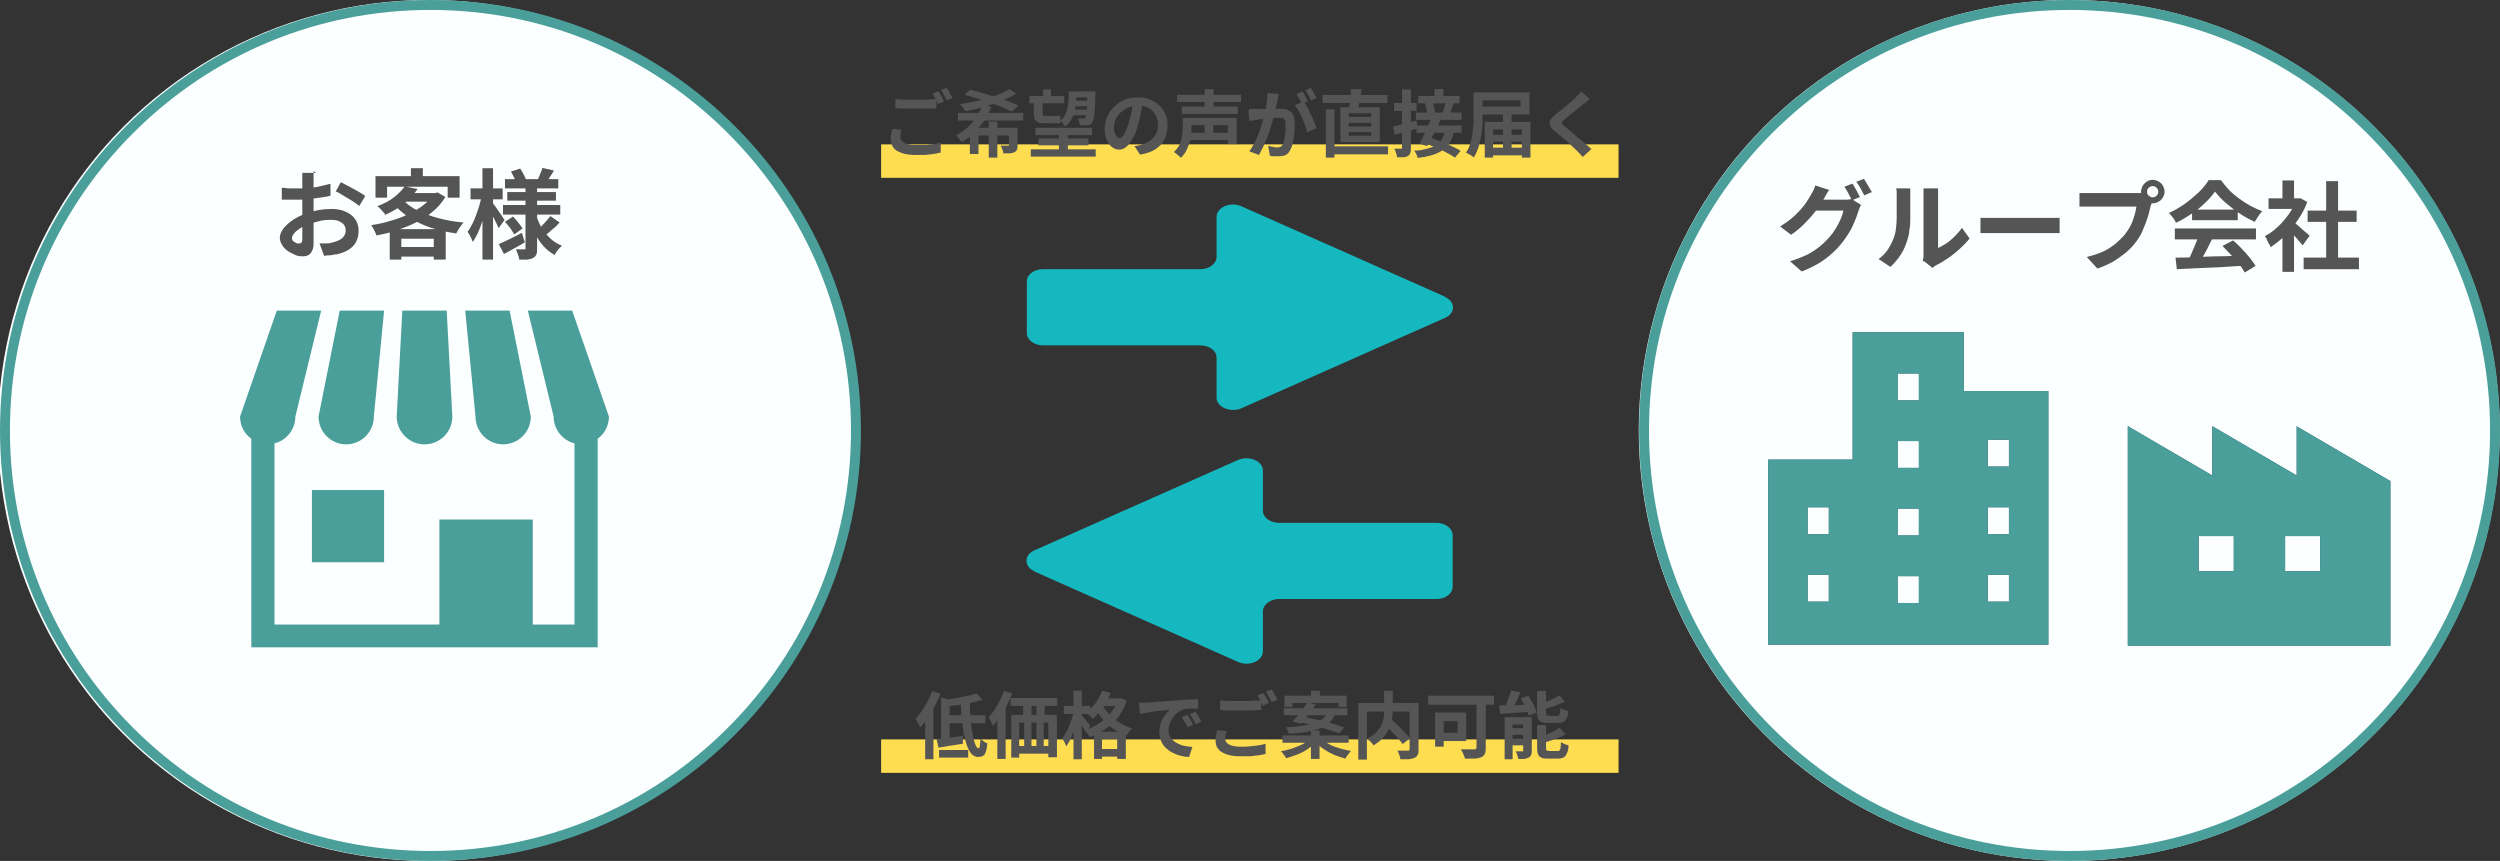 <?xml version="1.0" encoding="UTF-8"?>
<svg xmlns="http://www.w3.org/2000/svg" version="1.1" viewBox="0 0 755 260">
  <rect x="0" y="0" width="755" height="260" fill="#333333" stroke="none"/>
  <defs>
    <style>
      .cls-1 {
        fill: #ffdd50;
      }

      .cls-2 {
        display: none;
        fill: #19605b;
      }

      .cls-3 {
        fill: #fbffff;
      }

      .cls-4 {
        fill: #e1fafa;
      }

      .cls-5 {
        fill: #555;
      }

      .cls-6 {
        fill: #234865;
      }

      .cls-7 {
        fill: #15b8bf;
      }

      .cls-8 {
        fill: #4a9f9b;
      }
    </style>
  </defs>
  <!-- Generator: Adobe Illustrator 28.7.6, SVG Export Plug-In . SVG Version: 1.2.0 Build 188)  -->
  <g>
    <g id="_レイヤー_1" data-name="レイヤー_1">
      <g>
        <path class="cls-4" d="M129.4,3c33.9,0,65.8,13.2,89.8,37.2,24,24,37.2,55.9,37.2,89.8s-13.2,65.8-37.2,89.8-55.9,37.2-89.8,37.2-65.8-13.2-89.8-37.2C15.6,195.8,2.4,163.9,2.4,130S15.6,64.2,39.6,40.2,95.5,3,129.4,3"/>
        <circle class="cls-3" cx="129.4" cy="130" r="130"/>
        <path class="cls-2" d="M129.4,3.9c33.7,0,65.3,13.1,89.2,36.9s36.9,55.5,36.9,89.2-13.1,65.3-36.9,89.2-55.5,36.9-89.2,36.9-65.3-13.1-89.2-36.9S3.3,163.7,3.3,130s13.1-65.3,36.9-89.2S95.7,3.9,129.4,3.9M129.4,0C57.6,0-.6,58.2-.6,130s58.2,130,130,130,130-58.2,130-130S201.2,0,129.4,0h0Z"/>
      </g>
      <g>
        <path class="cls-4" d="M624.9,3c33.9,0,65.8,13.2,89.8,37.2,24,24,37.2,55.9,37.2,89.8s-13.2,65.8-37.2,89.8-55.9,37.2-89.8,37.2-65.8-13.2-89.8-37.2c-24-24-37.2-55.9-37.2-89.8s13.2-65.8,37.2-89.8S591,3,624.9,3"/>
        <circle class="cls-3" cx="624.9" cy="130" r="130"/>
        <path class="cls-2" d="M624.9,3.9c33.7,0,65.3,13.1,89.2,36.9s36.9,55.5,36.9,89.2-13.1,65.3-36.9,89.2-55.5,36.9-89.2,36.9-65.3-13.1-89.2-36.9-36.9-55.5-36.9-89.2,13.1-65.3,36.9-89.2S591.2,3.9,624.9,3.9M624.9,0c-71.8,0-130,58.2-130,130s58.2,130,130,130,130-58.2,130-130S696.7,0,624.9,0h0Z"/>
      </g>
      <g id="_レイヤー_1-2" data-name="_レイヤー_1">
        <g id="_レイヤー_1-2">
          <g id="_レイヤー_1-2-2" data-name="_レイヤー_1-2">
            <g id="_レイヤー_1-2-2">
              <g>
                <g>
                  <path class="cls-8" d="M625,3c33.9,0,65.8,13.2,89.8,37.2,24,24,37.2,55.9,37.2,89.8s-13.2,65.8-37.2,89.8-55.9,37.2-89.8,37.2-65.8-13.2-89.8-37.2-37.2-55.9-37.2-89.8,13.2-65.8,37.2-89.8S591.1,3,625,3M625,0c-71.8,0-130,58.2-130,130s58.2,130,130,130,130-58.2,130-130S696.8,0,625,0h0Z"/>
                  <path class="cls-2" d="M625,3.9c33.7,0,65.3,13.1,89.2,36.9s36.9,55.5,36.9,89.2-13.1,65.3-36.9,89.2-55.5,36.9-89.2,36.9-65.3-13.1-89.2-36.9-36.9-55.5-36.9-89.2,13.1-65.3,36.9-89.2S591.3,3.9,625,3.9M625,0c-71.8,0-130,58.2-130,130s58.2,130,130,130,130-58.2,130-130S696.8,0,625,0h0Z"/>
                </g>
                <path class="cls-6" d="M693.6,128.7v14.9l-25.5-14.9v14.9l-25.5-14.9v66.3h79.3v-49.7l-28.4-16.6h.1ZM674.6,172.5h-10.6v-10.6h10.6v10.6h0ZM700.7,172.5h-10.6v-10.6h10.6v10.6Z"/>
                <path class="cls-6" d="M593.1,118.1v-17.8h-33.6v38.5h-25.5v55.9h84.6v-76.6h-25.5ZM552.3,181.7h-6.4v-8.1h6.4v8.1ZM552.3,161.3h-6.4v-8.1h6.4v8.1ZM579.5,182.1h-6.4v-8.1h6.4v8.1ZM579.5,161.7h-6.4v-8.1h6.4v8.1ZM579.5,141.3h-6.4v-8.1h6.4v8.1ZM579.5,120.9h-6.4v-8.1h6.4v8.1ZM606.7,181.7h-6.4v-8.1h6.4v8.1ZM606.7,161.3h-6.4v-8.1h6.4v8.1ZM606.7,140.9h-6.4v-8.1h6.4v8.1Z"/>
                <path class="cls-8" d="M693.6,128.7v14.9l-25.5-14.9v14.9l-25.5-14.9v66.3h79.3v-49.7l-28.4-16.6h.1ZM674.6,172.5h-10.6v-10.6h10.6v10.6h0ZM700.7,172.5h-10.6v-10.6h10.6v10.6Z"/>
                <path class="cls-8" d="M593.1,118.1v-17.8h-33.6v38.5h-25.5v55.9h84.6v-76.6h-25.5ZM552.3,181.7h-6.4v-8.1h6.4v8.1ZM552.3,161.3h-6.4v-8.1h6.4v8.1ZM579.5,182.1h-6.4v-8.1h6.4v8.1ZM579.5,161.7h-6.4v-8.1h6.4v8.1ZM579.5,141.3h-6.4v-8.1h6.4v8.1ZM579.5,120.9h-6.4v-8.1h6.4v8.1ZM606.7,181.7h-6.4v-8.1h6.4v8.1ZM606.7,161.3h-6.4v-8.1h6.4v8.1ZM606.7,140.9h-6.4v-8.1h6.4v8.1Z"/>
                <g>
                  <path class="cls-5" d="M552.5,57.2c-.4.5-.7,1.1-1,1.6-.3.6-.6,1-.8,1.4-.7,1.2-1.5,2.4-2.5,3.7-1,1.3-2.1,2.5-3.3,3.7s-2.5,2.3-4,3.3l-3.3-2.5c1.3-.8,2.4-1.6,3.4-2.4s1.8-1.7,2.6-2.5c.7-.8,1.4-1.6,1.9-2.4.5-.8,1-1.5,1.3-2.1.2-.4.5-.8.8-1.4.3-.6.5-1.1.6-1.6l4.3,1.4v-.2ZM562.1,61.8c-.2.3-.4.6-.5,1-.2.4-.3.8-.4,1.1-.3.9-.6,1.8-1.1,3s-1,2.3-1.7,3.4-1.5,2.3-2.4,3.4c-1.4,1.7-3,3.2-4.9,4.6s-4.2,2.6-7,3.7l-3.5-3.1c2-.6,3.7-1.3,5.2-2,1.5-.8,2.7-1.6,3.8-2.5s2-1.8,2.9-2.8c.7-.8,1.3-1.6,1.9-2.6.6-1,1.1-1.9,1.5-2.9s.7-1.8.8-2.5h-9.9l1.4-3.3h9.8c.5,0,.8-.2,1.2-.2l3,1.9h0v-.2h0ZM559.4,55.4c.3.4.5.8.8,1.3s.6,1,.8,1.5c.3.5.5.9.7,1.3l-2.4,1c-.3-.6-.7-1.3-1.1-2.1-.4-.8-.8-1.4-1.2-2l2.3-.9h.1ZM562.9,54c.3.4.5.8.8,1.3s.6,1,.9,1.5.5.9.7,1.2l-2.3,1c-.3-.6-.7-1.3-1.1-2.1-.4-.8-.9-1.4-1.3-2l2.3-.9h0Z"/>
                  <path class="cls-5" d="M567.1,78.4c1.3-.9,2.4-2,3.2-3.3s1.4-2.5,1.8-3.8c.2-.6.4-1.4.5-2.4s.2-2,.2-3.1v-7.7c0-.4,0-.8-.2-1.2h4.3v9.2c0,1.2,0,2.3-.3,3.4,0,1.1-.3,2-.5,2.7-.5,1.7-1.1,3.2-2,4.6s-2,2.7-3.2,3.8l-3.6-2.4-.2.2h0ZM580.7,78.8c0-.3,0-.6.2-1v-20.9h4.4v18c.8-.4,1.6-.8,2.5-1.4s1.7-1.3,2.5-2.1c.8-.8,1.6-1.7,2.2-2.6l2.3,3.2c-.8,1.1-1.8,2.1-2.9,3.1s-2.3,2-3.5,2.8-2.4,1.6-3.5,2.1c-.3.2-.6.3-.8.5s-.4.3-.5.4l-2.5-2h-.4Z"/>
                  <path class="cls-5" d="M598,65.8h24v4.6h-23.9v-4.6h0Z"/>
                  <path class="cls-5" d="M650.2,60.2c0,.3-.3.6-.4,1,0,.4-.2.7-.3,1-.2.7-.4,1.5-.6,2.4-.2.9-.6,1.8-.9,2.8-.4,1-.8,1.9-1.2,2.9-.5.9-1,1.8-1.6,2.6-.9,1.2-1.9,2.3-3.1,3.3-1.2,1-2.5,1.9-3.9,2.8-1.5.8-3,1.5-4.8,2.1l-3.2-3.5c2-.5,3.6-1,5.1-1.7,1.4-.7,2.6-1.5,3.7-2.4,1-.9,2-1.8,2.8-2.8.6-.8,1.2-1.7,1.7-2.7s.8-1.9,1.1-2.9.5-1.9.6-2.7h-17.2v-4.1h18.2c.4,0,.8,0,1.2-.2l2.9,1.9h0v.2h0ZM646.6,57.9c0-.6.2-1.2.5-1.8.3-.5.8-1,1.3-1.3s1.1-.5,1.7-.5,1.2.2,1.8.5c.5.3,1,.7,1.3,1.3s.5,1.1.5,1.8-.2,1.2-.5,1.7-.7,1-1.3,1.3c-.5.3-1.1.5-1.8.5s-1.2-.2-1.7-.5-1-.8-1.3-1.3-.5-1.1-.5-1.7ZM648.4,57.9c0,.5.2.9.5,1.2s.7.5,1.2.5.9-.2,1.2-.5.5-.7.5-1.2-.2-.9-.5-1.2-.7-.5-1.2-.5-.8.2-1.2.5c-.3.3-.5.7-.5,1.2Z"/>
                  <path class="cls-5" d="M668.9,57.9c-.8,1.1-1.8,2.3-3,3.4-1.2,1.2-2.6,2.3-4.1,3.3-1.5,1-3.1,2-4.7,2.7,0-.3-.3-.6-.5-1s-.5-.7-.8-1.1c-.3-.3-.5-.6-.8-.9,1.7-.7,3.3-1.7,4.9-2.8,1.5-1.1,2.9-2.3,4.2-3.5,1.2-1.2,2.2-2.4,2.9-3.6h3.7c.8,1.1,1.7,2.1,2.6,3.1,1,1,2,1.8,3.1,2.6s2.2,1.5,3.3,2.1,2.3,1.1,3.5,1.6c-.4.4-.8.9-1.2,1.5s-.7,1.1-1.1,1.7c-1.5-.7-3-1.5-4.5-2.5s-2.9-2.1-4.2-3.2-2.4-2.3-3.2-3.4h-.1ZM656.8,69h24.5v3.3h-24.5v-3.3ZM656.9,77.8c1.7,0,3.8,0,6.1-.2,2.3,0,4.7-.2,7.3-.2s5-.2,7.5-.3v3.2c-2.5,0-4.9.3-7.4.4s-4.8.2-7,.3-4.2.2-6,.3l-.4-3.5h0ZM664,71.2l4,1.1c-.5.9-.9,1.9-1.4,2.8-.5,1-1,1.9-1.5,2.7s-.9,1.6-1.4,2.3l-3.1-1c.4-.7.8-1.5,1.2-2.5.4-.9.8-1.8,1.2-2.8s.7-1.8.9-2.6h0ZM662,63.3h13.8v3.2h-13.8v-3.2ZM671.3,74.2l3.1-1.6c.9.8,1.8,1.6,2.6,2.5s1.7,1.8,2.4,2.7c.7.9,1.3,1.7,1.8,2.5l-3.3,2c-.4-.7-.9-1.6-1.7-2.5-.7-.9-1.5-1.9-2.4-2.8s-1.7-1.8-2.5-2.6v-.2h0Z"/>
                  <path class="cls-5" d="M693.5,59.9h1.3l2,1.1c-.7,1.9-1.7,3.8-2.9,5.5s-2.5,3.3-3.9,4.7c-1.4,1.4-2.9,2.5-4.3,3.5,0-.3-.2-.7-.5-1.1s-.4-.9-.6-1.3c-.2-.4-.4-.7-.6-1,1.4-.7,2.6-1.6,3.9-2.8,1.2-1.1,2.3-2.4,3.3-3.8s1.7-2.8,2.3-4.3v-.6h0ZM685.1,59.9h9.6v3.2h-9.6v-3.2ZM689.3,54.5h3.5v6.9h-3.5v-6.9ZM689.3,70l3.5-4.2v16.3h-3.5v-12.2h0ZM692.4,66.8c.3.2.7.5,1.1.9s1,.8,1.5,1.3,1,.9,1.5,1.3.8.7,1,.9l-2.1,2.9c-.3-.4-.7-.8-1.1-1.3-.4-.5-.9-1-1.3-1.5-.5-.5-.9-1-1.4-1.5s-.8-.9-1.1-1.2l1.9-1.7h0ZM695.7,77.8h16.7v3.5h-16.7v-3.5ZM696.9,63.6h14.8v3.4h-14.8v-3.4ZM702.5,54.7h3.6v24.7h-3.6v-24.7Z"/>
                </g>
              </g>
              <g>
                <g>
                  <path class="cls-8" d="M130,3c33.9,0,65.8,13.2,89.8,37.2,24,24,37.2,55.9,37.2,89.8s-13.2,65.8-37.2,89.8-55.9,37.2-89.8,37.2-65.8-13.2-89.8-37.2C16.2,195.8,3,163.9,3,130s13.2-65.8,37.2-89.8S96.1,3,130,3M130,0C58.2,0,0,58.2,0,130s58.2,130,130,130,130-58.2,130-130S201.8,0,130,0h0Z"/>
                  <path class="cls-2" d="M130,3.9c33.7,0,65.3,13.1,89.2,36.9s36.9,55.5,36.9,89.2-13.1,65.3-36.9,89.2-55.5,36.9-89.2,36.9-65.3-13.1-89.2-36.9S3.9,163.7,3.9,130s13.1-65.3,36.9-89.2S96.3,3.9,130,3.9M130,0C58.2,0,0,58.2,0,130s58.2,130,130,130,130-58.2,130-130S201.8,0,130,0h0Z"/>
                </g>
                <g>
                  <path class="cls-5" d="M94.7,51.9v20.9c0,1.2,0,2.2-.4,2.8-.3.7-.6,1.1-1.1,1.4s-1.1.4-1.7.4-1.5,0-2.3-.4-1.6-.7-2.3-1.2-1.3-1.1-1.7-1.8c-.4-.7-.7-1.4-.7-2.2s.4-1.9,1.1-2.8,1.7-1.8,2.9-2.6c1.2-.8,2.5-1.4,3.8-1.9s2.7-.8,4.1-1.1c1.4-.2,2.6-.3,3.8-.3s2.9.2,4.1.8c1.2.5,2.2,1.2,2.9,2.2.7,1,1.1,2.1,1.1,3.5s-.2,2.2-.6,3.1c-.4,1-1.1,1.8-2.1,2.5s-2.2,1.2-3.8,1.6c-.7,0-1.3.2-2,.3-.7,0-1.3,0-1.9.2l-1.4-3.8h1.9c.6,0,1.2,0,1.7-.2.8-.2,1.5-.4,2.2-.7.6-.3,1.2-.7,1.5-1.2.4-.5.6-1.1.6-1.8s-.2-1.2-.5-1.7c-.4-.5-.9-.8-1.5-1.1-.6-.3-1.4-.4-2.3-.4s-2.5,0-3.8.4-2.5.6-3.6,1.1c-.9.3-1.6.7-2.3,1.2s-1.2.9-1.6,1.4-.6.9-.6,1.4,0,.5.2.7c0,.2.3.4.6.5.2.2.5.3.7.4s.5,0,.6,0c.3,0,.5,0,.7-.2s.3-.5.3-1v-20.1h4.1l-.4-.4h-.3,0ZM85.1,56.7c.9,0,1.6.2,2.3.2h4.3c.9,0,1.9-.2,2.8-.3,1,0,1.9-.3,2.8-.5s1.7-.4,2.5-.6v3.6c-.7.2-1.6.4-2.6.5s-1.9.3-2.9.4c-1,0-1.9.2-2.8.3h-6.4v-3.6.2s0-.2,0-.2ZM103.1,55.1c.7.4,1.6.8,2.5,1.3s1.8,1,2.7,1.5c.9.5,1.5.9,2,1.3l-1.8,3c-.4-.3-.9-.7-1.5-1.1-.6-.4-1.2-.8-1.9-1.2-.7-.4-1.4-.8-2-1.2s-1.2-.7-1.7-.9l1.6-2.9v.2s0,0,.1,0Z"/>
                  <path class="cls-5" d="M130.8,58.3h.7l.6-.2,2.4,1.4c-1,1.6-2.2,3.1-3.7,4.3-1.5,1.3-3.1,2.4-5,3.3-1.8.9-3.8,1.7-5.8,2.4-2,.7-4.1,1.2-6.3,1.6-.2-.5-.4-1-.7-1.6-.3-.6-.6-1.1-.9-1.5,2-.3,3.9-.7,5.8-1.3,1.9-.5,3.7-1.2,5.4-2,1.7-.8,3.2-1.7,4.5-2.7s2.3-2.1,3-3.4v-.5.2ZM113.4,53.2h25.4v6.5h-3.6v-3.3h-18.3v3.3h-3.5s0-6.5,0-6.5ZM122.3,56.3l3.8.8c-1.1,1.6-2.5,3-4,4.3-1.6,1.3-3.5,2.5-5.8,3.5,0-.3-.3-.6-.6-.9-.3-.3-.6-.7-.9-1s-.6-.6-.9-.7c2.1-.8,3.8-1.7,5.2-2.8,1.4-1.1,2.4-2.2,3.2-3.3h0ZM117.7,69.2h16.9v9.2h-3.6v-6.3h-9.8v6.3h-3.5v-9.2h0ZM121.7,60.3c1.1,1.3,2.6,2.4,4.5,3.3,1.9.9,3.9,1.7,6.3,2.3,2.3.6,4.8,1.1,7.5,1.3-.3.3-.5.6-.8,1s-.6.8-.8,1.2-.5.8-.6,1.1c-2.7-.4-5.2-.9-7.6-1.7-2.4-.8-4.5-1.8-6.4-3s-3.6-2.6-5-4.3l3.1-1.4-.2.2h0ZM119.4,74.6h13.3v2.9h-13.3s0-2.9,0-2.9ZM123.1,58.3h8.8v2.6h-11.2l2.4-2.6ZM124.1,50.8h3.6v4.2h-3.6v-4.2Z"/>
                  <path class="cls-5" d="M145.6,59.1l1.9.6c-.2,1.2-.5,2.4-.8,3.6s-.7,2.5-1.1,3.7c-.4,1.2-.8,2.3-1.3,3.4-.5,1-1,1.9-1.5,2.7-.2-.5-.4-1-.7-1.6s-.6-1.1-.9-1.5c.5-.6.9-1.4,1.4-2.3s.8-1.8,1.2-2.8.7-2,1-3,.5-2,.7-2.9h.1ZM142.1,56.9h9.7v3.3h-9.7v-3.3ZM145.7,50.8h3.2v27.6h-3.2v-27.6ZM148.7,61.2c.2.2.4.5.8,1,.3.5.7,1,1.1,1.6.4.6.8,1.1,1.1,1.6s.5.8.7,1l-1.8,2.5c-.2-.4-.4-.9-.7-1.5s-.6-1.2-.9-1.8c-.3-.6-.6-1.2-.9-1.8-.3-.5-.5-1-.8-1.4l1.5-1.4v.2h-.1ZM150.7,73.7c.9-.4,2-.9,3.2-1.5s2.5-1.2,3.7-1.9l.9,2.9c-1,.6-2.1,1.2-3.2,1.8-1.1.6-2.1,1.2-3.1,1.7l-1.6-3h.1ZM151.9,61.9h17.3v2.9h-17.3v-2.9ZM152.5,54.1h16.1v2.8h-16.1v-2.8ZM152.5,67l2.4-1.6c.5.5,1.1,1.1,1.6,1.8.6.7,1,1.3,1.3,1.8l-2.5,1.8c-.3-.5-.7-1.2-1.2-1.9-.5-.7-1.1-1.3-1.6-1.9ZM153.2,58h14.7v2.6h-14.7v-2.6ZM154.3,51.8l2.8-.9c.3.5.7,1.1,1,1.7.3.6.6,1.1.7,1.6l-2.9,1.1c-.1-.5-.3-1-.6-1.6s-.6-1.2-.9-1.7v-.2s-.1,0-.1,0ZM158.8,55.9h3.4v19c0,.8,0,1.4-.2,1.9s-.5.8-1,1.1c-.5.3-1.1.4-1.8.5h-2.4c0-.5-.2-1-.4-1.6s-.4-1.1-.6-1.5h2.9v-19.3h.1ZM162,65.3c.5,1.3,1,2.6,1.7,3.7s1.6,2.2,2.6,3.1,2.1,1.6,3.4,2.1l-.8.8c-.3.3-.6.7-.8,1s-.5.7-.6,1c-1.3-.7-2.4-1.6-3.4-2.7s-1.8-2.4-2.6-3.8c-.7-1.4-1.3-3-1.8-4.6l2.3-.5h0ZM163.8,50.7l3.5.8c-.4.7-.8,1.3-1.2,1.9-.4.6-.7,1.1-1,1.6l-2.7-.8c.3-.5.5-1.1.8-1.8s.5-1.2.6-1.7h0ZM166.3,65.3l2.7,1.9c-.6.7-1.3,1.4-2.1,2-.7.7-1.4,1.2-2,1.7l-2.3-1.7c.4-.3.8-.7,1.2-1.2.5-.5.9-.9,1.3-1.4s.8-.9,1.1-1.3h.1Z"/>
                </g>
                <g>
                  <path class="cls-8" d="M104.5,134.2c4.6,0,8.4-3.7,8.4-8.4l3.1-32h-13.4l-6.4,32c0,4.6,3.7,8.4,8.4,8.4h0Z"/>
                  <path class="cls-8" d="M128.2,134.2c4.6,0,8.4-3.7,8.4-8.4l-1.7-32h-13.4l-1.7,32c0,4.6,3.8,8.4,8.4,8.4Z"/>
                  <path class="cls-8" d="M151.9,134.2c4.6,0,8.4-3.7,8.4-8.4l-6.4-32h-13.4l3.1,32c0,4.6,3.7,8.4,8.4,8.4h-.1Z"/>
                  <path class="cls-8" d="M172.8,93.8h-13.4l7.8,32c0,3.9,2.7,7.2,6.3,8.1v54.7h-12.6v-31.7h-28.2v31.7h-49.8v-54.7c3.6-.9,6.3-4.2,6.3-8.1l7.8-32h-13.4l-11.1,32c0,2.8,1.3,5.2,3.4,6.7v63h104.6v-63c2.1-1.5,3.4-4,3.4-6.7l-11.1-32h0Z"/>
                  <rect class="cls-8" x="94.2" y="148" width="21.8" height="21.8"/>
                </g>
              </g>
              <g>
                <rect class="cls-1" x="266.1" y="223.3" width="222.7" height="10.1"/>
                <path class="cls-7" d="M436.4,89.6l-61.5-27.3c-3.3-1.5-7.5.3-7.5,3.2v12.1c0,2-2.2,3.7-4.9,3.7h-47.5c-2.7,0-4.9,1.6-4.9,3.7v15.6c0,2,2.2,3.7,4.9,3.7h47.5c2.7,0,4.9,1.6,4.9,3.7v12.1c0,2.9,4.2,4.6,7.5,3.2l61.5-27.3c3.2-1.4,3.2-4.9,0-6.3h0Z"/>
                <path class="cls-7" d="M312.4,172.6l61.5,27.3c3.3,1.5,7.5-.3,7.5-3.2v-12.1c0-2,2.2-3.7,4.9-3.7h47.5c2.7,0,4.9-1.6,4.9-3.7v-15.6c0-2-2.2-3.7-4.9-3.7h-47.5c-2.7,0-4.9-1.6-4.9-3.7v-12.1c0-2.9-4.2-4.6-7.5-3.2l-61.5,27.3c-3.2,1.4-3.2,4.9,0,6.3h0Z"/>
                <g>
                  <path class="cls-5" d="M281.5,208.7l2.5.8c-.5,1.2-1,2.5-1.7,3.7-.6,1.3-1.3,2.4-2.1,3.6s-1.5,2.1-2.3,2.9c0-.2-.2-.5-.4-.8-.2-.3-.3-.7-.5-1-.2-.4-.4-.6-.5-.9.7-.7,1.3-1.5,1.9-2.3.6-.9,1.2-1.8,1.7-2.8s1-2,1.4-3.1h0ZM279.4,214.8l2.5-2.5h0v17h-2.5v-14.5ZM282.8,223.3c1-.1,2.3-.3,3.7-.5,1.4-.2,2.8-.4,4.3-.6v2.4c-1.2.2-2.5.4-3.8.6-1.3.2-2.5.4-3.6.6l-.5-2.4h-.1ZM283.6,226.5h8.8v2.3h-8.8v-2.3ZM284.2,210.6l2.6.8v12.4h-2.6v-13.2ZM294.8,209.3l2,2c-1,.3-2.2.6-3.4.9-1.2.3-2.5.5-3.8.7s-2.6.3-3.8.5c0-.3-.2-.6-.3-1s-.3-.8-.4-1c.9-.1,1.8-.2,2.7-.4s1.8-.3,2.7-.5c.9-.2,1.7-.3,2.4-.5s1.4-.4,2-.6h-.1ZM285.8,216h11.8v2.4h-11.8v-2.4ZM290.2,211.7h2.7c0,1.4,0,2.8.1,4.2,0,1.4.2,2.7.4,3.9.2,1.2.4,2.3.6,3.2s.5,1.7.7,2.2c.3.5.5.8.8.8s.3-.2.4-.7c0-.5.2-1.2.2-2.2.3.3.6.5,1,.8s.7.5,1.1.6c-.1,1.1-.3,2-.5,2.6s-.5,1-.9,1.2-.9.3-1.5.3-1.3-.3-1.9-.9c-.5-.6-1-1.5-1.4-2.6s-.7-2.4-1-3.8c-.2-1.4-.4-3-.6-4.6-.1-1.6-.2-3.2-.2-4.9h0Z"/>
                  <path class="cls-5" d="M303.3,208.7l2.4.7c-.4,1.2-1,2.4-1.6,3.6-.6,1.2-1.3,2.4-2,3.4s-1.5,2-2.2,2.8c0-.2-.2-.5-.4-.8-.2-.3-.3-.7-.5-1s-.3-.6-.5-.8c.6-.6,1.3-1.4,1.9-2.3.6-.9,1.1-1.8,1.6-2.8s.9-2,1.3-3v.2h0ZM301.2,214.8l2.5-2.5h0v16.9h-2.5v-14.5h0ZM305.2,210.8h14.1v2.4h-14.1v-2.4ZM305.5,215.9h13.7v12.8h-2.6v-10.5h-8.8v10.6h-2.4v-12.9h0ZM306.6,225.3h11.9v2.3h-11.9v-2.3ZM309,211.1h2.5v6.5h-2.5v-6.5ZM309.3,217.6h2.2v9.5h-2.2v-9.5ZM313,211h2.5v6.5h-2.5v-6.5ZM313,217.6h2.2v9.5h-2.2v-9.5Z"/>
                  <path class="cls-5" d="M324.1,214.9l1.5.5c-.2.9-.4,1.8-.6,2.7s-.5,1.9-.8,2.8c-.3.9-.7,1.7-1,2.5-.4.8-.8,1.4-1.2,2-.1-.4-.3-.8-.5-1.2-.2-.5-.5-.8-.7-1.2.4-.5.7-1,1.1-1.7.3-.6.7-1.3,1-2.1.3-.7.6-1.5.8-2.2.2-.8.4-1.5.6-2.2h-.2,0ZM321.3,213.2h7.9v2.4h-7.9v-2.4ZM324.2,208.6h2.5v20.7h-2.5v-20.7ZM326.6,216c.1.1.3.3.6.6.3.3.5.6.8,1s.6.7.8,1c.2.3.4.5.5.6l-1.4,2c-.1-.3-.3-.6-.5-1s-.4-.7-.7-1.1c-.2-.4-.5-.8-.7-1.1-.2-.4-.4-.6-.6-.9l1.2-1.1h0ZM337.7,210.9h.9l1.7.7c-.5,1.4-1.1,2.7-1.8,3.8-.7,1.2-1.6,2.2-2.6,3.1-1,.9-2,1.7-3.2,2.4s-2.3,1.3-3.6,1.7c-.2-.3-.4-.7-.7-1.1-.3-.4-.6-.8-.8-1,1.1-.3,2.2-.8,3.3-1.4,1-.6,2-1.3,2.9-2.1s1.7-1.7,2.3-2.6c.7-1,1.2-2,1.5-3.1v-.4h.1ZM332.9,208.6l2.5.7c-.4,1-.9,2-1.5,2.9-.6,1-1.2,1.8-1.8,2.7-.7.8-1.3,1.5-2,2.2-.1-.2-.3-.4-.6-.6-.2-.2-.5-.5-.8-.7s-.5-.4-.7-.5c1-.8,1.9-1.8,2.8-2.9.8-1.2,1.5-2.4,2-3.7h.1ZM330.4,221h9.6v8.2h-2.6v-6h-4.6v6h-2.4v-8.3h0ZM332.7,212.5c.5,1,1.1,1.9,2,2.9.8,1,1.9,1.9,3.1,2.7s2.6,1.4,4.1,1.9c-.2.2-.3.4-.6.6-.2.3-.4.5-.6.8s-.3.5-.5.7c-1.6-.6-3-1.3-4.3-2.2s-2.3-2-3.2-3.1c-.9-1.1-1.6-2.2-2.1-3.3l2-1h.1ZM331.3,226.2h7.5v2.3h-7.5v-2.3ZM332.6,210.9h5.8v2.3h-5.8v-2.3Z"/>
                  <path class="cls-5" d="M343.8,212.2h2.2c.5,0,1,0,1.7-.1.7,0,1.4-.1,2.2-.2.8,0,1.7-.1,2.7-.2.9,0,1.9-.2,2.9-.2s1.5-.1,2.3-.2c.8,0,1.5,0,2.2-.1h1.8v2.8h-2.8c-.5,0-1,.1-1.4.2-.7.2-1.3.5-1.8.9-.6.4-1.1.9-1.5,1.5s-.7,1.2-1,1.8c-.2.7-.4,1.3-.4,2s.1,1.4.4,1.9c.3.6.6,1,1.1,1.4.4.4,1,.7,1.6,1s1.3.5,1.9.6c.7.1,1.4.2,2.2.3l-1,3c-.9,0-1.8-.2-2.7-.4-.9-.2-1.7-.6-2.5-1s-1.4-.9-2-1.5-1-1.3-1.3-2c-.3-.8-.5-1.6-.5-2.6s.2-2,.5-2.9.8-1.7,1.3-2.3c.5-.7,1-1.2,1.5-1.6-.4,0-.9.1-1.5.2s-1.2.1-1.9.2c-.7,0-1.3.2-2,.3s-1.4.2-2,.3-1.2.2-1.7.3l-.3-3-.2-.4h0ZM358.6,215.9c.2.3.4.6.6.9s.4.7.6,1.1.4.7.5,1l-1.7.7c-.3-.6-.5-1.2-.8-1.6s-.6-.9-.9-1.4l1.6-.7h0ZM361,214.9c.2.3.4.6.6.9.2.3.5.7.7,1.1.2.4.4.7.5,1l-1.7.8c-.3-.6-.6-1.1-.8-1.6-.3-.5-.6-.9-1-1.4l1.6-.7h0Z"/>
                  <path class="cls-5" d="M370.4,220.9c-.1.4-.2.8-.3,1.1,0,.4-.1.7-.1,1.1,0,.7.4,1.3,1.1,1.7s1.9.7,3.4.7,2,0,2.9-.1,1.8-.2,2.6-.3c.8-.1,1.6-.3,2.2-.5v3.1c-.6.1-1.3.3-2.1.4s-1.7.2-2.6.3h-2.9c-1.7,0-3.1-.2-4.2-.6-1.1-.4-2-.9-2.5-1.6-.6-.7-.8-1.6-.8-2.6s0-1.2.2-1.7c.1-.5.2-1,.3-1.4l2.9.3h-.1ZM368.6,211.5c.8.1,1.7.2,2.7.2h5.5c.8,0,1.5,0,2.2-.1.7,0,1.4,0,1.9-.1v2.9c-.5,0-1.1,0-1.9.1-.7,0-1.5,0-2.3.1h-5.4c-1,0-1.9-.1-2.8-.2v-2.9h0ZM381.5,209.3c.2.3.4.6.6.9.2.4.4.7.6,1.1s.4.7.5,1l-1.8.8c-.2-.5-.5-1-.8-1.6s-.6-1.1-.9-1.5l1.7-.7h0ZM384.1,208.3c.2.3.4.6.6,1s.4.7.6,1.1c.2.4.4.7.5.9l-1.8.7c-.2-.5-.5-1-.8-1.6s-.6-1.1-.9-1.5l1.8-.7h0Z"/>
                  <path class="cls-5" d="M395.2,223.4l2,.9c-.7.7-1.5,1.4-2.4,2s-2,1.2-3.1,1.6-2.2.8-3.3,1.1c-.1-.2-.2-.5-.4-.7-.2-.3-.4-.5-.6-.8s-.4-.5-.6-.6c1.1-.2,2.2-.5,3.3-.8,1.1-.4,2.1-.8,3-1.2s1.6-1,2.2-1.5h-.1ZM387.3,222.1h20v2.2h-20v-2.2ZM387.7,213.9h19.2v2.1h-19.2v-2.1ZM387.8,210.1h18.9v3.4h-2.5v-1.2h-13.9v1.2h-2.4v-3.4h-.1ZM400.6,215.1h2.8c-.3.8-.6,1.5-1.1,2.2-.4.6-1,1.2-1.7,1.7s-1.6.9-2.6,1.2-2.3.6-3.7.9c-1.5.2-3.2.4-5.1.5,0-.3-.2-.6-.3-1-.2-.4-.4-.7-.5-1,1.8,0,3.4-.2,4.7-.4,1.3-.2,2.4-.4,3.3-.6.9-.2,1.6-.5,2.2-.9s1-.7,1.4-1.1c.3-.4.6-.9.8-1.5h-.2,0ZM394.9,212.1l2.5.7c-.5.7-1,1.3-1.5,2.1-.5.7-1.1,1.4-1.6,2-.5.7-1,1.2-1.4,1.7l-2.5-.7c.5-.5.9-1.1,1.5-1.8.5-.7,1.1-1.4,1.6-2.1.5-.7,1-1.4,1.5-2h-.1ZM392.1,218.1l1.5-1.6c1,.2,2,.4,3.1.6,1.1.3,2.3.5,3.4.8s2.2.6,3.2.9c1,.3,1.9.6,2.7.9l-1.6,1.8c-.7-.3-1.5-.6-2.5-.9-1-.3-2-.6-3.2-1-1.1-.3-2.3-.6-3.4-.9-1.1-.3-2.2-.5-3.3-.7h0ZM395.9,220.6h2.6v8.6h-2.6v-8.6ZM395.9,208.6h2.7v2.9h-2.7v-2.9ZM399.2,223.3c.6.5,1.4,1,2.3,1.5s2,.9,3.1,1.2,2.2.6,3.4.8c-.2.2-.4.4-.6.7s-.4.5-.6.8-.3.5-.5.8c-1.1-.3-2.2-.7-3.3-1.1-1.1-.5-2.1-1-3.1-1.7-1-.6-1.8-1.3-2.5-2.1l1.9-.8h0Z"/>
                  <path class="cls-5" d="M410.2,212.3h16.7v2.6h-14.1v14.5h-2.6v-17h0ZM417.9,208.6h2.7v5.3c0,.7,0,1.5-.1,2.3,0,.8-.3,1.6-.5,2.4-.2.8-.6,1.6-1,2.4-.4.8-1,1.5-1.7,2.2s-1.5,1.3-2.5,1.9c-.1-.2-.3-.4-.5-.7-.2-.2-.5-.5-.7-.7s-.5-.4-.7-.6c1-.5,1.7-1,2.4-1.6.6-.6,1.1-1.2,1.5-1.8s.6-1.3.8-1.9.3-1.3.4-1.9v-7.3h0ZM417.9,218.4l2-1.4c.5.4,1,.9,1.6,1.4.5.5,1.1,1,1.6,1.6.5.5,1,1.1,1.5,1.6s.9,1,1.2,1.4l-2.2,1.7c-.3-.4-.7-.9-1.1-1.4s-.9-1.1-1.5-1.6c-.5-.6-1.1-1.1-1.6-1.6s-1.1-1-1.6-1.5v-.2h.1ZM425.8,212.3h2.6v14c0,.7,0,1.3-.3,1.7-.2.4-.5.7-1,.9s-1,.3-1.7.4h-2.5c0-.2,0-.5-.2-.9,0-.3-.2-.6-.3-.9-.1-.3-.2-.6-.4-.8h3.2c.2,0,.3,0,.4-.1,0,0,.1-.2.1-.4v-13.9h0Z"/>
                  <path class="cls-5" d="M431.3,210.1h19.9v2.7h-19.9v-2.7ZM433.4,215.2h2.6v10.3h-2.6v-10.3ZM434.5,215.2h8.3v8.6h-8.3v-2.5h5.7v-3.5h-5.7v-2.5h0ZM445.9,210.8h2.8v15.1c0,.8-.1,1.4-.3,1.8-.2.4-.6.8-1.1,1s-1.2.4-2,.4h-2.9c0-.3-.1-.6-.3-.9-.1-.3-.3-.7-.4-1-.2-.3-.3-.6-.5-.9h4c.2,0,.4,0,.5-.1.1,0,.2-.2.2-.5v-15.1.2h0Z"/>
                  <path class="cls-5" d="M452.9,213h2.7c1,0,2.1,0,3.2-.1,1.1,0,2.3-.1,3.4-.2v2.3c-1.1,0-2.2.1-3.3.2-1.1,0-2.1.1-3.1.2-1,0-1.9.1-2.8.2l-.2-2.5h0ZM456.3,208.5l2.8.6c-.3.7-.5,1.4-.8,2-.3.7-.6,1.3-.9,1.9s-.6,1.1-.9,1.6l-2.3-.6c.3-.5.6-1.1.8-1.7.3-.6.5-1.3.8-2s.4-1.3.6-1.9h-.1ZM454.3,216.6h7v2.2h-4.5v10.5h-2.4v-12.7h-.1ZM455.4,219.9h6.1v2h-6.1v-2ZM455.4,223.1h6.1v2h-6.1v-2ZM460,216.6h2.6v10c0,.6,0,1-.2,1.4-.1.3-.4.6-.8.8s-.8.3-1.3.4h-1.8c0-.4-.2-.8-.3-1.2s-.3-.8-.5-1.1h2.3v-10.3h0ZM459.3,210.9l2.2-.8c.4.5.7,1.1,1.1,1.7.3.6.7,1.2.9,1.8s.5,1.1.6,1.6l-2.4.9c-.1-.5-.3-1-.6-1.6s-.5-1.2-.9-1.9c-.3-.6-.7-1.2-1-1.8h0ZM464.3,208.7h2.6v6.6c0,.4,0,.6.2.7.1.1.4.2.8.2h2.4c.2,0,.4,0,.5-.2.1-.1.2-.3.3-.7s.1-.8.1-1.5c.2.1.4.3.7.4.3.1.6.2.9.3s.6.2.8.2c0,1-.2,1.7-.5,2.2-.2.5-.5.9-.9,1.1-.4.2-1,.3-1.7.3h-3c-.9,0-1.5,0-2-.3-.5-.2-.8-.5-1-1s-.3-1.1-.3-1.9v-6.6.2h.1ZM464.3,219h2.6v6.9c0,.4,0,.6.2.7.1.1.4.2.8.2h2.5c.3,0,.5,0,.6-.2.1-.1.2-.4.3-.8,0-.4.1-.9.1-1.7.3.2.6.4,1.1.6.5.2.9.3,1.2.4,0,1-.2,1.8-.5,2.4s-.5,1-.9,1.2-1,.4-1.7.4h-3.1c-.9,0-1.5,0-2-.3-.5-.2-.8-.5-1-1s-.3-1.1-.3-1.9v-7h0ZM471.1,219.9l1.7,1.9c-.7.4-1.4.7-2.2,1s-1.6.6-2.4.9c-.8.3-1.6.5-2.4.7,0-.2-.2-.6-.3-.9-.2-.4-.3-.7-.5-.9.7-.2,1.4-.5,2.2-.8.7-.3,1.4-.6,2.1-1s1.2-.7,1.7-1h0ZM470.9,210l1.7,1.9c-.7.3-1.4.6-2.1.9-.8.3-1.5.6-2.3.8s-1.5.5-2.3.7c0-.2-.2-.5-.3-.9-.2-.4-.3-.7-.4-.9.7-.2,1.4-.5,2.1-.7s1.4-.6,2-.9c.6-.3,1.2-.6,1.7-.9h-.1Z"/>
                </g>
                <rect class="cls-1" x="266.1" y="43.6" width="222.7" height="10.1"/>
                <g>
                  <path class="cls-5" d="M272.3,39.2c-.1.4-.2.8-.3,1.1,0,.4-.1.7-.1,1.1,0,.7.4,1.3,1.1,1.7s1.9.7,3.4.7h2.9c.9,0,1.8-.2,2.6-.3.8,0,1.6-.3,2.2-.5v3.1c-.6,0-1.3.3-2.1.4s-1.7.2-2.6.3h-2.9c-1.7,0-3.1-.2-4.2-.6-1.1-.4-2-.9-2.5-1.6s-.8-1.6-.8-2.6,0-1.2.2-1.7c.1-.5.2-1,.3-1.4l2.9.3h-.1ZM270.5,29.9c.8.1,1.7.2,2.7.2h5.5c.8,0,1.5,0,2.2-.1.7,0,1.4,0,1.9-.1v2.9h-9.6c-1,0-1.9,0-2.8-.2v-2.9h0v.2h0ZM283.4,27.6c.2.3.4.6.6.9.2.4.4.7.6,1.1s.4.7.5,1l-1.8.8c-.2-.5-.5-1-.8-1.6s-.6-1.1-.9-1.5l1.7-.7h0ZM286,26.6c.2.3.4.6.6,1s.4.7.6,1.1.4.7.5.9l-1.8.7c-.2-.5-.5-1-.8-1.6s-.6-1.1-.9-1.5l1.8-.7h0Z"/>
                  <path class="cls-5" d="M296.7,31.6l2.7.7c-.6,1.4-1.3,2.8-2.2,4.1-.9,1.3-1.9,2.6-3,3.7-1.1,1.1-2.4,2.1-3.8,2.8-.1-.2-.3-.4-.5-.7-.2-.2-.4-.5-.6-.7s-.4-.4-.6-.6c1.3-.7,2.5-1.5,3.6-2.5,1-1,2-2.1,2.7-3.3.8-1.2,1.3-2.4,1.8-3.6h-.1ZM289.3,34.1h19.7v2.3h-19.7v-2.3ZM304.7,26.8l2.2,1.5c-1,.6-2.1,1.2-3.3,1.7s-2.5,1-3.9,1.5c-1.4.4-2.7.8-4.1,1.2s-2.7.6-4,.9c-.1-.2-.3-.5-.5-.7-.2-.3-.4-.5-.6-.8s-.4-.5-.6-.7c1.4-.2,2.8-.4,4.2-.7,1.4-.3,2.8-.6,4.1-1s2.5-.8,3.7-1.3c1.1-.5,2.1-1,3-1.5h-.2ZM291.2,28.7l1.8-1.6c1.1.3,2.4.6,3.7,1s2.6.8,4,1.2,2.6.9,3.8,1.3,2.2.9,3.1,1.3l-2,1.8c-.8-.4-1.8-.8-2.9-1.3s-2.4-.9-3.7-1.4c-1.3-.4-2.7-.9-4-1.3s-2.6-.8-3.8-1.1h0ZM292.9,38.6h12.9v2.3h-10.3v5.6h-2.6s0-7.9,0-7.9ZM298.6,36.7h2.6v10.9h-2.6s0-10.9,0-10.9ZM304.6,38.6h2.7v5.2c0,.6,0,1-.2,1.4-.1.3-.4.6-.8.8s-.9.3-1.4.3h-1.9c0-.4-.1-.7-.3-1.2-.2-.4-.3-.8-.5-1.1h2.5v-5.5h-.1Z"/>
                  <path class="cls-5" d="M310.9,29h10.5v2.2h-10.5v-2.2ZM311.3,45.1h19.6v2.2h-19.6v-2.2ZM312.5,30.3h2.4v3.8c0,.3,0,.5.1.7,0,0,.3.2.5.2h4.7v1.1c0,.4,0,.8.1,1.1h-5c-.8,0-1.5,0-1.9-.3-.4-.2-.7-.5-.9-1-.2-.5-.3-1.1-.3-1.8v-3.8h.3,0ZM312.7,38.6h17.1v2.2h-17.1v-2.2ZM313.6,41.8h15.1v2.1h-15.1v-2.1ZM315,27h2.4v3h-2.4v-3ZM319.8,39.6h2.7v6.8h-2.7v-6.8ZM322.7,27.6h2.4c0,1.6-.1,3.1-.3,4.4-.2,1.3-.5,2.5-1,3.6s-1.2,1.9-2.2,2.6c-.1-.3-.4-.6-.6-1-.3-.3-.6-.6-.8-.8.8-.6,1.3-1.3,1.7-2.2.4-.9.6-1.8.7-3s.2-2.4.2-3.7h-.1ZM323.4,27.6h5.8v1.8h-5.8v-1.8ZM323.5,33.1h5.7v1.7h-5.7v-1.7ZM323.7,30.4h5.7v1.7h-5.7s0-1.7,0-1.7ZM328.4,27.6h2.4v1c0,1.9-.1,3.4-.2,4.5,0,1.1-.2,2-.3,2.6-.1.6-.3,1-.4,1.3-.2.3-.4.5-.7.6-.2,0-.5.2-.8.2h-2.3c0-.3,0-.6-.2-1-.1-.4-.2-.7-.4-1h1.7c.3,0,.5,0,.6-.3.1-.2.2-.5.3-1s.1-1.3.2-2.4c0-1.1.1-2.5.2-4.2v-.4h-.1Z"/>
                  <path class="cls-5" d="M345.1,30.6c-.1,1.1-.3,2.3-.6,3.6-.2,1.3-.5,2.5-.9,3.8-.4,1.5-.9,2.8-1.5,3.8-.6,1.1-1.2,1.9-1.9,2.5-.7.6-1.4.9-2.2.9s-1.6-.3-2.2-.8c-.7-.5-1.2-1.3-1.6-2.3s-.6-2.1-.6-3.3.3-2.5.8-3.6,1.2-2.1,2.1-3c.9-.9,2-1.6,3.2-2.1s2.5-.7,4-.7,2.6.2,3.7.7c1.1.4,2,1,2.8,1.8.8.8,1.4,1.7,1.8,2.7s.6,2.2.6,3.4-.3,2.9-.9,4.1c-.6,1.2-1.6,2.2-2.8,3s-2.8,1.3-4.6,1.6l-1.7-2.6c.4,0,.8,0,1.1-.2.3,0,.6,0,.9-.2.7-.2,1.4-.4,2-.8.6-.3,1.1-.7,1.6-1.2s.8-1.1,1.1-1.7c.3-.7.4-1.4.4-2.2s-.1-1.7-.4-2.4-.7-1.3-1.2-1.9c-.5-.5-1.1-.9-1.9-1.2-.7-.3-1.6-.4-2.5-.4s-2.2.2-3.1.6-1.6,1-2.3,1.6-1.1,1.4-1.4,2.1c-.3.8-.5,1.5-.5,2.2s0,1.3.3,1.8c.2.5.4.9.6,1.1s.5.4.8.4.6-.2.9-.5.6-.8.9-1.4.6-1.5.9-2.4c.3-1.1.6-2.2.9-3.4.2-1.2.4-2.4.5-3.5h3,0Z"/>
                  <path class="cls-5" d="M357.2,35.6h2.6v2.8c0,.7,0,1.5-.1,2.3s-.2,1.7-.5,2.5-.6,1.7-1,2.4c-.4.8-1,1.5-1.6,2.1-.1-.2-.3-.4-.6-.6-.2-.2-.5-.5-.8-.7s-.5-.4-.7-.5c.8-.7,1.4-1.5,1.8-2.4s.6-1.8.7-2.7.2-1.7.2-2.5c0,0,0-2.7,0-2.7ZM355.5,28.6h19.3v2.2h-19.3v-2.2ZM356.9,32.2h16.9v2.2h-16.9v-2.2ZM358.9,40.1h12.7v2.2h-12.7v-2.2ZM359,35.6h14.5v7.9h-2.7v-5.7h-11.8v-2.1h0ZM363.8,26.9h2.7v6.4h-2.7v-6.4ZM363.8,36.3h2.6v5.1h-2.6v-5.1Z"/>
                  <path class="cls-5" d="M377.2,32.9h9.8c.8,0,1.5,0,2.1.4.6.3,1.1.7,1.4,1.3s.5,1.5.5,2.5,0,1.8-.1,2.8c0,1-.2,2-.4,2.9s-.4,1.7-.8,2.4c-.4.8-.8,1.3-1.4,1.6s-1.3.4-2.2.4h-1.3c-.5,0-.9,0-1.3-.2l-.5-2.9c.3,0,.6,0,.9.2.3,0,.7,0,1,.2h.8c.4,0,.7,0,1-.2.3,0,.5-.4.7-.7.2-.4.4-1,.5-1.6.1-.7.2-1.4.3-2.2v-2.3c0-.8,0-1-.3-1.3-.2-.3-.4-.5-.7-.6h-2.6c-.6,0-1.2,0-1.8.2-.7,0-1.3,0-1.8.2-.6,0-1,0-1.3.2-.3,0-.7,0-1.2.2-.5,0-.9,0-1.2.2l-.3-3,.2-.3v-.4h0ZM386.2,28.4c0,.3-.1.6-.2.9s-.1.6-.2.9c0,.3-.1.7-.2,1.1s-.2.8-.3,1.2-.2.8-.3,1.2c-.1.6-.3,1.4-.5,2.2s-.5,1.7-.8,2.7-.6,1.9-1,2.9-.8,1.9-1.2,2.8c-.4.9-.9,1.7-1.3,2.5l-2.9-1.1c.5-.7,1-1.5,1.4-2.3s.9-1.7,1.2-2.6c.4-.9.7-1.8,1-2.7s.5-1.7.7-2.5.4-1.4.5-2c.2-1,.4-2,.5-2.9s.2-1.8.1-2.6l3.3.3h.2,0ZM393.7,30.6c.4.5.7,1.1,1.1,1.8s.7,1.4,1.1,2.2.7,1.5,1,2.2.5,1.3.7,1.9l-2.8,1.3c-.1-.6-.3-1.3-.6-2-.3-.7-.6-1.5-.9-2.3s-.7-1.5-1.1-2.2-.8-1.3-1.2-1.7l2.6-1.1h0ZM393.3,27.6c.2.3.4.6.6.9.2.4.4.7.6,1.1s.4.7.5,1l-1.8.8c-.1-.3-.3-.6-.5-1s-.4-.7-.6-1.1-.4-.7-.6-.9l1.7-.7h0ZM395.9,26.6c.2.3.4.6.6,1s.4.7.6,1.1.4.7.5.9l-1.7.7c-.2-.5-.5-1-.8-1.6s-.6-1.1-.9-1.5l1.8-.7h-.1Z"/>
                  <path class="cls-5" d="M399.4,28.7h19.6v2.4h-19.6v-2.4ZM400.4,33h2.6v14.6h-2.6v-14.6ZM401.7,44.2h17.5v2.4h-17.5v-2.4ZM404.8,32.4h11.9v10.5h-11.9v-10.5ZM407.3,34.2v1.1h6.8v-1.1h-6.8ZM407.3,37.1v1.1h6.8v-1.1h-6.8ZM407.3,39.9v1.1h6.8v-1.1h-6.8ZM408.1,26.9h3.1c-.1.9-.2,1.6-.4,2.4-.1.8-.3,1.5-.4,2.2s-.3,1.3-.4,1.8l-2.6-.2c.1-.6.2-1.2.3-2,0-.7.2-1.5.2-2.2s.1-1.5.1-2.1h0Z"/>
                  <path class="cls-5" d="M420.6,38.2c.9-.2,2-.4,3.3-.8s2.6-.6,3.9-1l.3,2.4c-1.2.3-2.4.7-3.6,1s-2.3.7-3.3.9l-.5-2.6h0ZM421,31.1h6.8v2.4h-6.8v-2.4ZM423.6,27h2.5v17.7c0,.6,0,1.2-.2,1.5-.1.4-.4.7-.7.9-.4.2-.8.4-1.4.4h-1.9c0-.4-.1-.8-.3-1.3-.1-.5-.3-.9-.5-1.3h2.3v-18h.2ZM436.5,39.5l2.6.2c-.3,1.3-.7,2.4-1.2,3.3-.5.9-1.2,1.7-2.1,2.3s-1.9,1.1-3.2,1.5-2.7.7-4.5.9c0-.4-.2-.8-.4-1.2-.2-.4-.4-.7-.6-1,1.5,0,2.8-.3,3.9-.6s2-.6,2.7-1.1,1.3-1,1.8-1.8c.4-.7.8-1.6,1-2.6h0ZM427.6,34h13.8v2.2h-13.8v-2.2ZM427.8,37.9h13.6v2.2h-13.6v-2.2ZM428.3,29h12.5v2.2h-12.5v-2.2ZM432.4,35.8l2.6.5c-.4.9-.8,1.8-1.3,2.7s-.9,1.8-1.4,2.7-.9,1.7-1.3,2.4l-2.3-.7c.4-.7.8-1.4,1.2-2.3.4-.9.8-1.7,1.2-2.7.4-.9.8-1.8,1.1-2.6h.2,0ZM430.3,31.3l2.3-.4c.1.3.3.7.4,1.1.1.4.2.8.3,1.1,0,.4.1.7.1,1l-2.4.5c0-.3,0-.6-.1-1,0-.4-.1-.8-.2-1.1s-.2-.8-.3-1.1h0ZM430.4,43.3l1.5-1.7c.8.2,1.6.5,2.4.8s1.7.6,2.5,1,1.6.7,2.4,1.1,1.4.7,1.9,1.1l-1.7,2c-.5-.4-1.1-.7-1.8-1.1-.7-.4-1.5-.8-2.3-1.2s-1.7-.8-2.5-1.1-1.7-.6-2.5-.9c0,0,.1,0,.1,0ZM433.2,26.9h2.7v3h-2.7v-3ZM436.5,30.9l2.5.3c-.2.6-.4,1.2-.6,1.8s-.4,1.1-.6,1.5l-2.2-.3c.1-.3.2-.7.4-1,.1-.4.2-.8.3-1.2.1-.4.2-.8.3-1.1h0Z"/>
                  <path class="cls-5" d="M445,27.9h2.7v9.6c0,1.1-.2,2.3-.4,3.5s-.5,2.4-.8,3.5c-.4,1.1-.8,2.1-1.4,3-.2,0-.4-.3-.7-.5-.3-.2-.6-.3-.9-.5s-.6-.3-.8-.4c.6-.8,1-1.7,1.3-2.7s.5-2,.7-3.1c.1-1.1.2-2.1.3-3.1v-9.3h0ZM446.6,27.9h15.3v6.7h-15.3v-2.4h12.6v-1.9h-12.6s0-2.4,0-2.4ZM448.4,36.8h13.8v10.8h-2.6v-8.5h-8.7v8.5h-2.5v-10.8h0ZM449.7,40.7h11.3v2.1h-11.3v-2.1ZM449.7,44.6h11.3v2.3h-11.3v-2.3ZM453.9,34.6h2.6v11.2h-2.6v-11.2Z"/>
                  <path class="cls-5" d="M480.3,29.8c-.4.2-.7.5-1,.8s-.6.5-.9.7c-.4.3-.8.6-1.3,1-.5.4-1,.8-1.6,1.3s-1.1.9-1.6,1.3c-.5.4-1,.8-1.3,1.1-.4.3-.6.6-.8.8-.1.2-.1.4,0,.6.1.2.4.5.8.8.3.3.7.6,1.2,1s1.1.9,1.6,1.4c.6.5,1.2,1,1.8,1.5s1.2,1,1.8,1.5c.6.5,1.1,1,1.6,1.4l-2.6,2.4c-.6-.7-1.3-1.4-1.9-2-.3-.3-.8-.8-1.3-1.2-.5-.5-1.1-1-1.7-1.6-.6-.5-1.2-1.1-1.9-1.6-.6-.5-1.2-1-1.7-1.4-.7-.6-1.2-1.2-1.4-1.7-.2-.5-.2-1,0-1.5.3-.5.8-1.1,1.5-1.7.4-.3.9-.7,1.5-1.2s1.1-.9,1.7-1.4,1.1-1,1.7-1.4c.5-.5,1-.9,1.3-1.2.3-.3.6-.7,1-1,.3-.3.6-.6.7-.9l2.6,2.3h.2,0Z"/>
                </g>
              </g>
            </g>
          </g>
        </g>
      </g>
    </g>
  </g>
</svg>